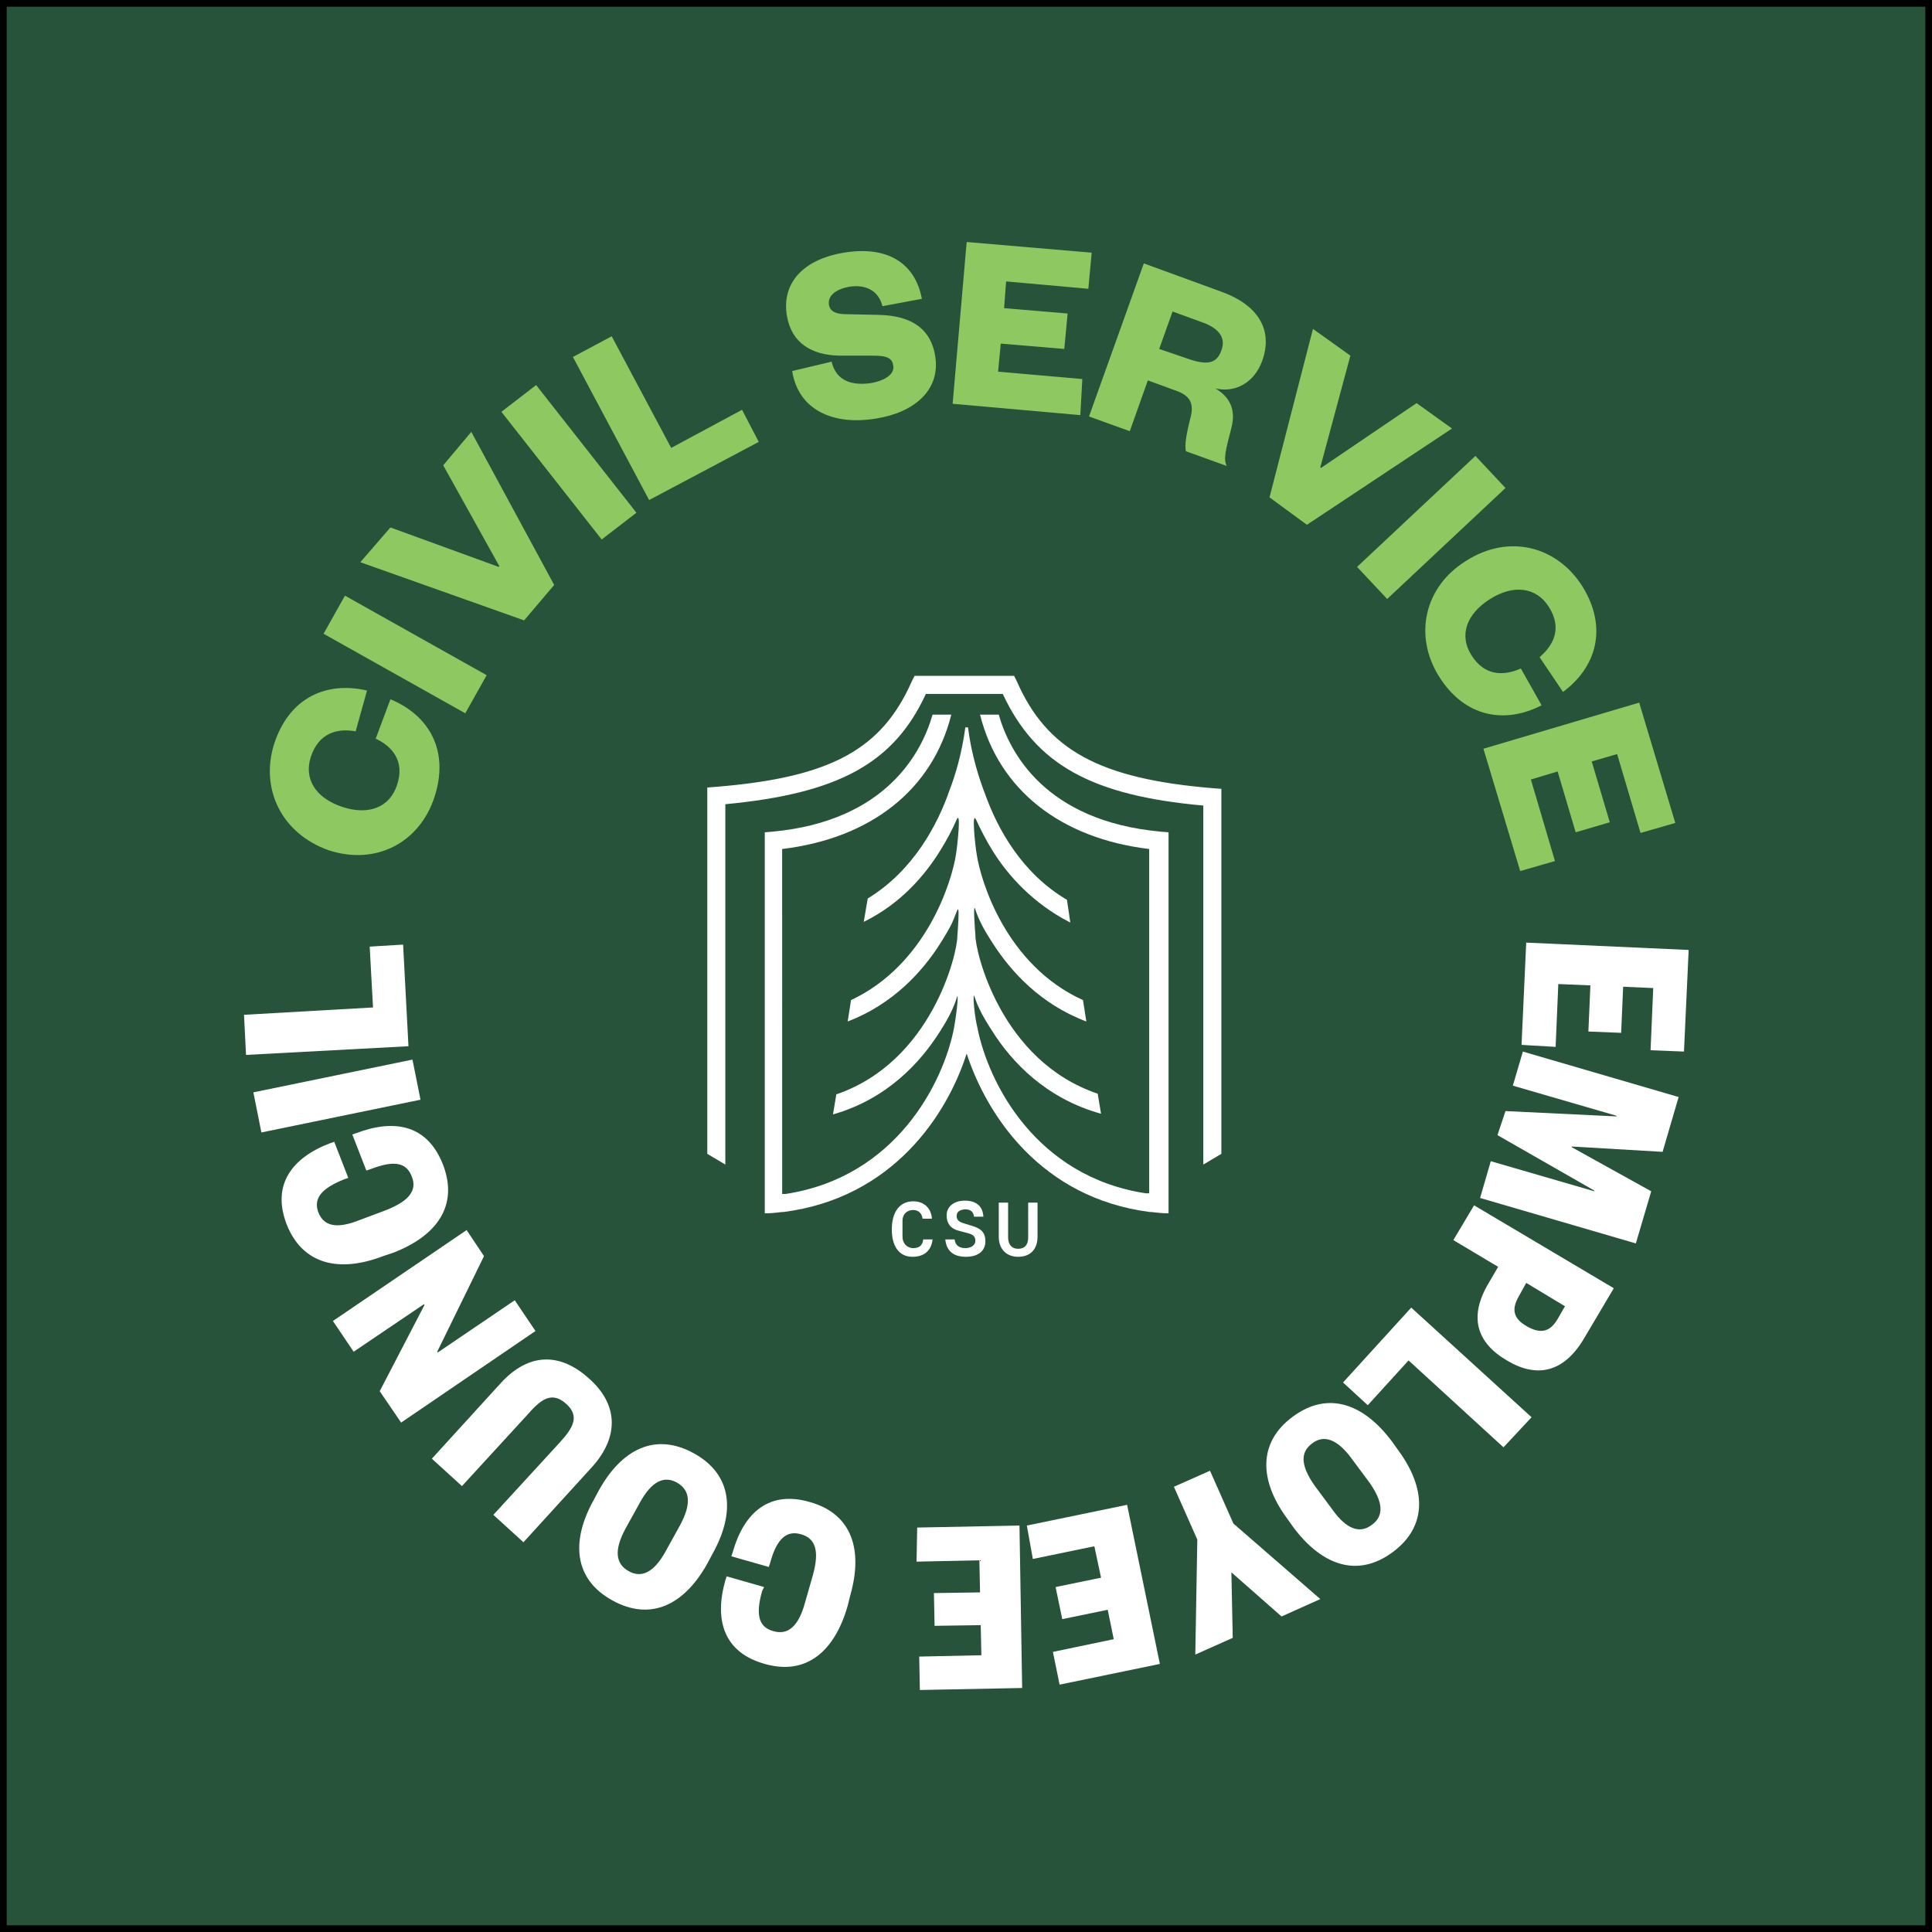 <?xml version="1.0" encoding="utf-8"?>
<!-- Generator: Adobe Illustrator 27.2.0, SVG Export Plug-In . SVG Version: 6.00 Build 0)  -->
<svg version="1.1" id="Layer_1" xmlns="http://www.w3.org/2000/svg" xmlns:xlink="http://www.w3.org/1999/xlink" x="0px" y="0px"
	 viewBox="0 0 289 289" style="enable-background:new 0 0 289 289;" xml:space="preserve">
<rect x="0" y="0" width="289" height="289" fill="#808080" stroke="none"/>
<style type="text/css">
	.st0{fill:#26533A;stroke:#000000;stroke-miterlimit:10;}
	.st1{fill:#FFFFFF;}
	.st2{fill:#8EC861;}
</style>
<rect x="0.5" y="0.5" class="st0" width="288" height="288"/>
<g>
	<g>
		<g>
			<path class="st1" d="M149.4,106.9h-2.8c2.8,11.2,12,18.5,25.3,20.1v44.1h0v7.4c-0.1,0-0.2,0-0.2,0l-0.3,0
				c-16.5-2.5-23.6-16.6-25.2-24.8l0,0c-0.4-1.6-0.7-4.7-0.5-4.8c0.1,0.2,0.3,1,0.8,2c0.5,1.1,1.2,2.2,1.9,3.3
				c2.9,4.6,8,10.1,16.3,12.4l-0.5-3c-14.5-4.9-18.3-21.2-18.3-23.7l0,0h0v-0.1c-0.1-1.3-0.3-4-0.1-4c0.1,0.2,0.3,1,0.8,2
				c0.5,1.1,1.2,2.2,1.9,3.3c2.7,4.2,7.1,9.1,14,11.7l-0.5-3.2c-11.5-5.2-15.3-17.8-15.9-21.8l0,0c-0.2-1.1-0.8-6.6-0.1-5.2v0
				c0.7,1.5,1.5,3.1,2.5,4.7c2.3,3.7,6.1,7.9,11.6,10.7l-0.5-3.4c-6.8-4-10.4-10.7-12.2-15.7c-0.9-2.3-2.1-6-2.6-10.1h-0.4
				c-0.5,3.8-1.5,7.2-2.4,9.5c-1.7,4.9-5.3,11.9-12.2,16.1l-0.6,3.5c5.5-2.7,9.1-6.9,11.4-10.6c1-1.6,1.8-3.1,2.5-4.7
				c0.7-1.5,0.1,4-0.1,5.2l0,0c-0.6,4-4.4,16.5-15.7,21.8l-0.5,3.2c6.8-2.6,11.2-7.5,13.8-11.6c0.7-1.1,1.3-2.1,1.8-3.1
				c0.5-1.1,0.7-1.9,0.9-2.1c0.2,0,0,2.8-0.1,4.1v0h0c0,2.5-3.8,18.7-18.1,23.6l-0.5,3c8.1-2.3,13.1-7.8,16-12.4
				c0.7-1.1,1.3-2.1,1.8-3.2c0.5-1.1,0.7-1.8,0.8-2.1c0.2,0-0.2,3.2-0.5,4.8l0,0c-1.6,8.2-8.7,22.3-25.2,24.8l-0.3,0
				c-0.1,0-0.2,0-0.2,0v-7.4h0V127c13.3-1.6,22.5-8.9,25.3-20.1h-2.8c-1.6,5.6-6.9,15.9-23.9,17.5l-1.2,0.1v46.6v10.4
				c0.9,0,1.8-0.1,2.6-0.2h0.1h0l0.1,0c16.4-2.1,24.5-14.6,27.4-23.7c3,9.2,11.1,21.6,27.4,23.7l0.1,0h0h0.1
				c0.9,0.1,1.7,0.2,2.6,0.2v-5.8v-4.6v-46.6l-1.2-0.1C156.3,122.8,151,112.5,149.4,106.9"/>
			<path class="st1" d="M136.8,101.1l-0.4,0.8c-4.5,10.2-12.1,14.4-29.3,15.8l-1.3,0.1v54.8l2.7,1.6v-53.9
				c16.9-1.6,25.2-6.1,30-16.5H150c4.9,10.5,13.2,15.2,30,16.7v53.7l2.7-1.6V118l-1.3-0.1c-16.9-1.4-24.8-5.7-29.3-16l-0.4-0.8
				H136.8z"/>
		</g>
		<g>
			<path class="st1" d="M133.4,183.9c0-2.5,1.1-4.2,3.2-4.2c1.6,0,2.7,1,2.8,2.6h-1.4c-0.1-0.8-0.6-1.3-1.4-1.3
				c-0.9,0-1.6,0.6-1.6,1.6v2.4c0,1,0.7,1.7,1.6,1.7c0.9,0,1.4-0.4,1.5-1.3h1.4c-0.2,1.8-1.4,2.6-3,2.6
				C134.4,188,133.4,186.3,133.4,183.9"/>
			<path class="st1" d="M143.1,181.9c0,0.6,0.4,0.9,1.1,1.1l1.3,0.4c1.3,0.4,1.9,1,1.9,2.3c0,1.5-1.2,2.3-2.9,2.3
				c-1.7,0-2.9-0.7-3.1-2.6h1.4c0.1,0.9,0.7,1.3,1.6,1.3c0.8,0,1.5-0.4,1.5-1.1c0-0.6-0.3-0.9-1-1.1l-1.5-0.4
				c-1.2-0.3-1.8-1.1-1.8-2.3c0-1.3,1.1-2.2,2.7-2.2c1.6,0,2.7,0.7,2.8,2.4h-1.4c-0.1-0.9-0.7-1.1-1.4-1.1
				C143.5,181,143.1,181.3,143.1,181.9"/>
			<path class="st1" d="M153.8,179.9h1.4v5.1c0,1.9-1.1,3-2.9,3c-1.8,0-2.9-1.2-2.9-3v-5.1h1.4v5.2c0,1,0.5,1.7,1.5,1.7
				c1,0,1.5-0.6,1.5-1.7V179.9z"/>
		</g>
	</g>
	<g>
		<path class="st2" d="M41,111.3c2.3-7.1,8-9.4,13.9-8l-1.7,6.1c-2.7-0.5-5.5,0.2-6.7,3.8c-1.1,3.4,0.8,6.2,4.7,7.5
			c3.9,1.3,7.1,0.1,8.2-3.3c1.2-3.6-0.8-5.8-3.2-6.9l2.2-5.9c5.6,2.3,8.9,7.5,6.6,14.6c-2.2,6.8-8.7,10.3-15.8,8
			C42.1,124.7,38.9,118,41,111.3z"/>
		<path class="st2" d="M51.6,89.1L72.8,101l-3.2,5.7L48.4,94.8L51.6,89.1z"/>
		<path class="st2" d="M78.4,92.8l-24.5-8.7l4.5-5.2l16.2,5.9l0.1-0.1l-8.4-15.1l4.2-5l12.4,22.9L78.4,92.8z"/>
		<path class="st2" d="M80.2,57.6l15,19.1l-5.2,4l-15-19.1L80.2,57.6z"/>
		<path class="st2" d="M91.5,50.3l8.9,16.7l10.6-5.7l2.5,4.8l-16.4,8.7L85.7,53.4L91.5,50.3z"/>
		<path class="st2" d="M124.4,54.1c0.7,3,3.2,3.6,5.9,3.2c2.2-0.4,3.6-1.4,3.3-2.7c-0.2-1.4-1.7-1.4-3.6-1.4l-4.5,0
			c-4-0.1-7.1-1.8-7.8-6c-0.8-4.9,2.5-8.4,8.5-9.4c6.6-1.1,10.7,1.6,11.7,6.9l-5.9,1.1c-0.6-2.4-2.6-3.3-5-2.9
			c-2.1,0.4-3.2,1.4-3,2.7c0.2,1.1,1.2,1.4,2.7,1.4l4.7,0.1c5.2,0.1,7.9,2.3,8.5,6.2c0.8,5.1-3.2,8.4-8.8,9.3
			c-6.5,1.1-11.7-1.3-12.6-7.1L124.4,54.1z"/>
		<path class="st2" d="M161.6,62.1l-19.1-1.7l2.1-24.2l18.7,1.6l-0.5,5.4l-12.3-1.1l-0.3,4l9.5,0.8l-0.5,5.3l-9.5-0.8l-0.4,4.2
			l12.6,1.1L161.6,62.1z"/>
		<path class="st2" d="M177.4,67.5c-0.2-0.8,0-2.3,0.6-4.7c0.8-2.7-0.2-3.7-2.2-4.4l-4.1-1.5l-2.7,7.6l-6.1-2.2l8.2-22.9l11.5,4.2
			c5.9,2.1,7.8,6,6.2,10.4c-1.2,3.3-4.1,4.8-7,4.1c2.2,1.3,3.1,3.2,2.4,5.9c-0.9,3.5-1.2,4.6-0.7,5.7L177.4,67.5z M177.8,53.7
			c2.6,0.9,4.2,0.8,4.9-1.3c0.7-1.8-0.3-3.3-2.9-4.2l-4.4-1.6l-2,5.6L177.8,53.7z"/>
		<path class="st2" d="M189.9,74.4l6.5-25.2l5.6,4l-4.5,16.7l0.1,0.1l14.3-9.7l5.3,3.8l-21.7,14.4L189.9,74.4z"/>
		<path class="st2" d="M225.2,73l-17.7,16.6l-4.5-4.8l17.7-16.6L225.2,73z"/>
		<path class="st2" d="M236.7,87.7c3.9,6.3,2,12.2-2.9,15.8l-3.5-5.2c2.1-1.8,3.4-4.3,1.4-7.5c-1.9-3-5.3-3.4-8.8-1.2
			c-3.5,2.2-4.7,5.4-2.8,8.4c2,3.2,4.9,3.1,7.4,2l3.1,5.5c-5.4,2.8-11.5,1.9-15.4-4.4c-3.7-6-2.2-13.3,4.1-17.2
			C225.7,79.8,232.9,81.7,236.7,87.7z"/>
		<path class="st2" d="M227.4,130.3l-5.5-18.3l23.3-6.9l5.4,18l-5.2,1.5l-3.5-11.8l-3.8,1.1l2.7,9.1l-5.1,1.5l-2.7-9.1l-4,1.2
			l3.6,12.2L227.4,130.3z"/>
	</g>
	<g>
		<path class="st1" d="M227.6,156.3l0.7-15.3l24.3,1.1l-0.7,15.2l-5-0.2l0.4-9.3l-4.5-0.2l-0.3,6.9l-4.9-0.2l0.3-6.9l-4.8-0.2
			l-0.4,9.4L227.6,156.3z"/>
		<path class="st1" d="M225.2,166.2l16.6,0.8l0-0.1l-15.5-4.5l1.5-5.1l23.3,6.8l-2.4,8.2l-13.6-0.8l0,0.1l11.9,6.6l-2.3,7.8
			l-23.3-6.8l1.6-5.5l15.5,4.5l0-0.1l-14.5-8.3L225.2,166.2z"/>
		<path class="st1" d="M217.4,185.5l3.1-5.2l20.9,12.4l-4.5,7.6c-3,5-7,5.9-11.5,3.2c-4.6-2.7-5.7-6.6-2.7-11.6l1.4-2.4L217.4,185.5
			z M227.2,193.9c-1.1,1.9-0.9,3.3,1.2,4.5c2.1,1.2,3.5,0.8,4.6-1.1l1.1-1.9l-5.8-3.5L227.2,193.9z"/>
		<path class="st1" d="M224.9,216.5l-14.2-13l-6.1,6.7l-3.7-3.4l10.2-11.2l18,16.4L224.9,216.5z"/>
		<path class="st1" d="M192.5,227.1c-4.1-5.6-4.4-11.3,0.9-15.2c5.3-3.9,10.6-1.9,14.8,3.7l1,1.4c4.1,5.6,4.4,11.3-0.9,15.2
			c-5.3,3.9-10.6,1.9-14.8-3.7L192.5,227.1z M199.3,225.8c2.2,3.1,4.2,3.6,5.9,2.3c1.8-1.3,1.8-3.3-0.4-6.4l-2.6-3.5
			c-2.2-3-4.2-3.6-5.9-2.3c-1.8,1.3-1.8,3.3,0.4,6.4L199.3,225.8z"/>
		<path class="st1" d="M184.4,245l-5.6,2.5l0.3-17.2l-3.5-7.9l5.4-2.4l3.5,7.9l13,11.3l-5.8,2.6l-7.5-6.6L184.4,245z"/>
		<path class="st1" d="M153.6,228.2l15-3.1l4.9,23.8l-15,3.1l-1-4.9l9.1-1.9l-0.9-4.4l-6.8,1.4l-1-4.8l6.8-1.4l-1-4.7l-9.2,1.9
			L153.6,228.2z"/>
		<path class="st1" d="M137.2,228.5l15.3-0.3l0.4,24.3l-15.3,0.3l-0.1-5l9.3-0.2l-0.1-4.5l-6.9,0.1l-0.1-4.9l6.9-0.1l-0.1-4.8
			l-9.4,0.2L137.2,228.5z"/>
		<path class="st1" d="M126.8,240.2c-1.9,6.7-6.1,10.5-12.4,8.7c-6.1-1.7-7.6-6.5-5.9-12.5l0.2-0.6l5.6,1.6L114,238
			c-1,3.6-0.5,5.4,1.7,6c2.1,0.6,3.7-0.6,4.7-4.2l1.2-4.2c1-3.6,0.4-5.5-1.8-6.1c-2.1-0.6-3.6,0.6-4.6,4.3l-0.2,0.6l-5.6-1.6
			l0.2-0.6c1.7-6,5.5-9.3,11.6-7.5c6.3,1.8,7.9,7.2,6,13.9L126.8,240.2z"/>
		<path class="st1" d="M89.6,222.9c3.4-6.1,8.4-8.7,14.2-5.5c5.8,3.2,6.2,8.9,2.8,15l-0.8,1.5c-3.4,6.1-8.4,8.7-14.2,5.5
			c-5.8-3.2-6.2-8.9-2.8-15L89.6,222.9z M93.6,228.6c-1.8,3.3-1.5,5.3,0.4,6.4c1.9,1.1,3.8,0.3,5.6-3l2.1-3.8
			c1.8-3.3,1.5-5.3-0.4-6.4c-1.9-1.1-3.8-0.3-5.6,3L93.6,228.6z"/>
		<path class="st1" d="M88.6,219.4l-10.3,11.3l-4.5-4.1l10-10.9c2-2.2,2.9-3.9,0.9-5.7c-2-1.8-3.6-0.9-5.6,1.4l-10,10.9l-4.5-4.1
			l10.3-11.3c4.3-4.7,9-4.5,13.2-0.7C92.3,209.9,92.8,214.7,88.6,219.4z"/>
		<path class="st1" d="M63.5,195.2l-0.1-0.1l-10.5,7.1l-3.1-4.6L69.8,184l2.6,3.9l-7,14.3l0.1,0.1l11.5-7.8l3.1,4.6L60,212.8
			l-3.2-4.7L63.5,195.2z"/>
		<path class="st1" d="M57.3,187.9c-6.5,2.5-12,1.3-14.4-4.7c-2.3-5.9,0.7-10,6.5-12.2l0.6-0.2l2.1,5.4l-0.6,0.2
			c-3.5,1.4-4.6,2.9-3.9,4.9c0.8,2.1,2.7,2.6,6.2,1.2l4-1.5c3.5-1.4,4.6-3,3.8-5c-0.8-2.1-2.6-2.5-6.2-1.1l-0.6,0.2l-2.1-5.4
			l0.6-0.2c5.8-2.2,10.7-1.2,13,4.8c2.3,6.1-1,10.6-7.5,13.1L57.3,187.9z"/>
		<path class="st1" d="M37.9,163.4l23.8-4.9l1.2,6l-23.8,4.9L37.9,163.4z"/>
		<path class="st1" d="M36.5,151.8l19.3-1.1l-0.5-9.1l5-0.3l0.8,15.2l-24.3,1.3L36.5,151.8z"/>
	</g>
</g>
<g>
</g>
<g>
</g>
<g>
</g>
<g>
</g>
<g>
</g>
<g>
</g>
</svg>
